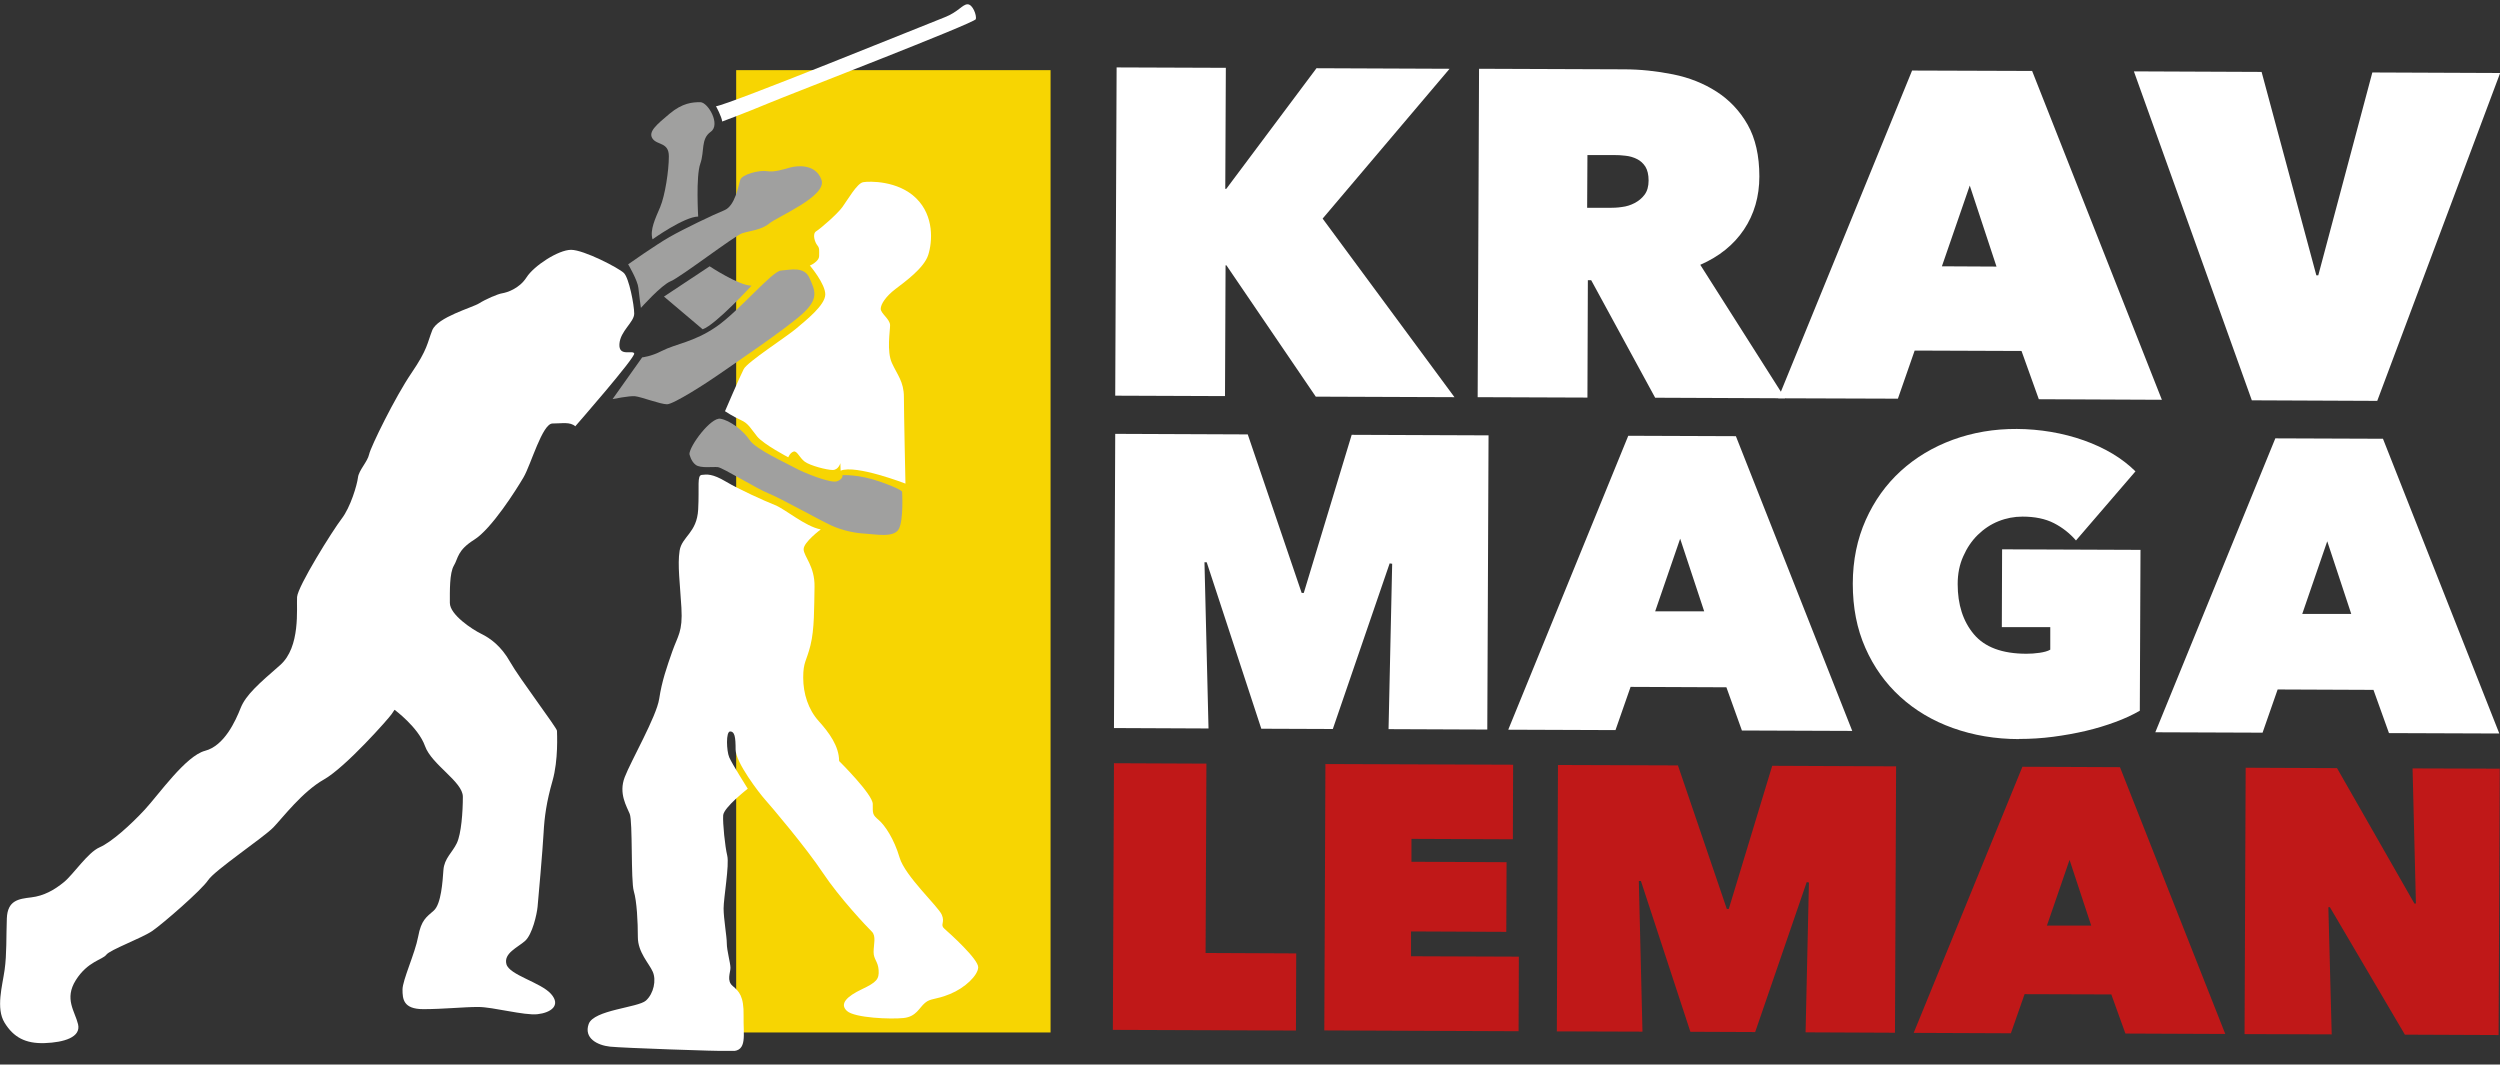 <svg width="155" height="66" viewBox="0 0 155 66" fill="none" xmlns="http://www.w3.org/2000/svg">
<rect x="0" y="0" width="155" height="66" fill="#333333" stroke="none"/>
<g clip-path="url(#clip0_4_16)">
<path d="M65.135 4.349H45.643V64.013H65.135V4.349Z" fill="#F7D502"/>
<path d="M76.045 16.452H75.985L75.95 24.558L69.144 24.532L69.23 4.18L76.002 4.205L75.967 11.71H76.028L81.622 4.23L89.874 4.264L82.003 13.553L90.177 24.625L81.578 24.592L76.045 16.461V16.452Z" fill="white"/>
<path d="M91.701 4.264L100.681 4.298C101.702 4.298 102.716 4.407 103.729 4.61C104.742 4.813 105.642 5.177 106.43 5.684C107.218 6.191 107.868 6.875 108.353 7.729C108.838 8.583 109.08 9.656 109.08 10.941C109.08 12.183 108.76 13.282 108.128 14.229C107.496 15.175 106.595 15.902 105.417 16.418L110.673 24.693L102.62 24.659L98.654 17.373H98.447L98.421 24.65L91.615 24.625L91.701 4.272V4.264ZM98.412 12.885H99.789C100.023 12.885 100.282 12.877 100.559 12.834C100.845 12.8 101.105 12.716 101.347 12.589C101.59 12.462 101.798 12.293 101.962 12.074C102.127 11.854 102.213 11.558 102.213 11.194C102.213 10.831 102.144 10.544 102.014 10.332C101.876 10.121 101.702 9.961 101.486 9.859C101.27 9.749 101.036 9.682 100.785 9.656C100.533 9.622 100.3 9.614 100.083 9.614H98.421L98.403 12.885H98.412Z" fill="white"/>
<path d="M118.536 4.374L125.992 4.399L134.036 24.786L126.407 24.752L125.334 21.76L118.709 21.735L117.67 24.718L110.249 24.693L118.553 4.365L118.536 4.374ZM122.13 11.491L120.398 16.511L123.783 16.528L122.121 11.491H122.13Z" fill="white"/>
<path d="M132.296 4.425L140.219 4.459L143.613 17.069H143.734L147.085 4.493L155.009 4.526L147.389 24.854L139.613 24.82L132.304 4.433L132.296 4.425Z" fill="white"/>
<path d="M74.677 34.853L74.928 45.165L69.066 45.139L69.144 26.899L77.361 26.933L80.704 36.763H80.834L83.804 26.959L92.29 26.992L92.212 45.232L86.09 45.207L86.315 34.954L86.159 34.929L82.635 45.198L78.201 45.181L74.816 34.861H74.686L74.677 34.853Z" fill="white"/>
<path d="M100.949 27.018L107.625 27.043L114.839 45.317L107.998 45.291L107.037 42.612L101.096 42.587L100.161 45.266L93.511 45.241L100.949 27.026V27.018ZM104.17 33.399L102.62 37.904H105.66L104.17 33.399Z" fill="white"/>
<path d="M125.186 45.824C123.706 45.824 122.337 45.587 121.082 45.139C119.826 44.691 118.735 44.04 117.817 43.203C116.899 42.367 116.172 41.352 115.652 40.169C115.124 38.977 114.873 37.659 114.873 36.197C114.873 34.734 115.15 33.416 115.678 32.233C116.207 31.049 116.934 30.035 117.852 29.198C118.77 28.361 119.844 27.719 121.082 27.263C122.311 26.815 123.636 26.586 125.048 26.595C126.459 26.603 127.897 26.84 129.204 27.305C130.512 27.77 131.577 28.412 132.399 29.224L128.711 33.509C128.321 33.061 127.871 32.706 127.342 32.435C126.814 32.165 126.165 32.03 125.394 32.03C124.883 32.03 124.39 32.123 123.905 32.317C123.42 32.511 122.996 32.799 122.623 33.162C122.251 33.526 121.948 33.974 121.723 34.489C121.489 35.005 121.376 35.58 121.376 36.214C121.376 37.481 121.705 38.521 122.381 39.324C123.056 40.127 124.139 40.532 125.637 40.532C125.896 40.532 126.173 40.516 126.459 40.473C126.736 40.431 126.961 40.372 127.117 40.279V38.884H124.113L124.13 34.058L132.711 34.092L132.668 44.066C132.226 44.319 131.724 44.556 131.144 44.767C130.572 44.978 129.966 45.164 129.317 45.316C128.667 45.469 128.001 45.587 127.299 45.68C126.598 45.773 125.888 45.815 125.186 45.815V45.824Z" fill="white"/>
<path d="M141.067 27.178L147.744 27.203L154.957 45.477L148.116 45.452L147.155 42.772L141.214 42.747L140.279 45.426L133.629 45.401L141.067 27.186V27.178ZM144.289 33.559L142.739 38.065H145.778L144.289 33.559Z" fill="white"/>
<path d="M69.057 47.32L74.798 47.345L74.746 59.085L80.366 59.111L80.349 63.894L68.997 63.852L69.066 47.337L69.057 47.32Z" fill="#C01818"/>
<path d="M82.176 47.37L93.814 47.412L93.797 52.036L87.51 52.01V53.43L93.407 53.456L93.39 57.775L87.484 57.749V59.288L94.169 59.313L94.152 63.936L82.107 63.886L82.176 47.37Z" fill="#C01818"/>
<path d="M101.607 54.63L101.833 63.962L96.524 63.945L96.594 47.429L104.032 47.455L107.063 56.355H107.184L109.877 47.48L117.558 47.514L117.488 64.029L111.946 64.004L112.154 54.715L112.016 54.69L108.821 63.987L104.803 63.97L101.737 54.622H101.616L101.607 54.63Z" fill="#C01818"/>
<path d="M125.394 47.539L131.438 47.565L137.967 64.106L131.776 64.08L130.901 61.654L125.524 61.638L124.675 64.063L118.649 64.038L125.386 47.548L125.394 47.539ZM128.312 53.312L126.91 57.386H129.655L128.312 53.312Z" fill="#C01818"/>
<path d="M139.232 47.599L144.895 47.624L149.692 56.017H149.787L149.579 47.641L154.983 47.658L154.913 64.173L149.103 64.148L144.453 56.245H144.358L144.566 64.131L139.162 64.114L139.232 47.599Z" fill="#C01818"/>
<path d="M38.949 16.393C38.949 16.393 39.538 17.39 39.581 17.855C39.624 18.32 39.737 19.089 39.737 19.089C39.737 19.089 41.001 17.669 41.59 17.433C42.179 17.196 45.53 14.627 46.006 14.466C46.483 14.305 47.193 14.272 47.704 13.849C48.215 13.426 51.288 12.159 50.934 11.153C50.578 10.147 49.435 10.265 49.002 10.383C48.569 10.502 48.015 10.688 47.548 10.612C47.08 10.536 46.006 10.806 45.894 11.153C45.781 11.499 45.582 12.767 44.907 13.037C44.231 13.308 42.387 14.195 41.512 14.694C40.638 15.193 38.949 16.385 38.949 16.385V16.393Z" fill="#A0A09F"/>
<path d="M35.685 26.409C35.685 26.409 39.417 22.141 39.321 21.912C39.226 21.684 38.352 22.141 38.404 21.329C38.456 20.518 39.321 19.977 39.321 19.444C39.321 18.912 39.001 17.238 38.681 16.926C38.36 16.613 36.196 15.489 35.407 15.489C34.62 15.489 33.104 16.478 32.645 17.196C32.186 17.915 31.398 18.143 31.13 18.185C30.861 18.227 30.117 18.548 29.701 18.81C29.285 19.072 27.121 19.664 26.8 20.476C26.48 21.287 26.523 21.642 25.51 23.13C24.497 24.617 22.982 27.711 22.886 28.167C22.791 28.623 22.245 29.156 22.194 29.604C22.142 30.052 21.735 31.446 21.18 32.165C20.626 32.883 18.461 36.349 18.418 37.016C18.375 37.684 18.652 40.118 17.362 41.242C16.071 42.367 15.24 43.085 14.92 43.897C14.599 44.708 13.907 46.238 12.712 46.55C11.517 46.863 9.854 49.247 8.98 50.193C8.105 51.14 6.91 52.214 6.174 52.535C5.438 52.856 4.563 54.2 3.966 54.69C3.368 55.18 2.719 55.544 1.94 55.637C1.16 55.73 0.468 55.814 0.424 56.938C0.381 58.062 0.424 59.144 0.286 60.133C0.147 61.122 -0.268 62.517 0.286 63.413C0.84 64.309 1.576 64.714 2.771 64.672C3.966 64.63 5.031 64.309 4.84 63.506C4.65 62.703 3.966 61.934 4.702 60.767C5.438 59.601 6.356 59.508 6.59 59.195C6.823 58.882 8.798 58.164 9.447 57.716C10.097 57.268 12.486 55.197 12.902 54.572C13.318 53.946 16.357 51.918 16.955 51.292C17.552 50.667 18.747 49.086 20.089 48.325C21.431 47.565 24.099 44.547 24.28 44.277L24.462 44.006C24.462 44.006 25.934 45.088 26.35 46.255C26.766 47.421 28.697 48.461 28.697 49.399C28.697 50.337 28.601 51.689 28.324 52.273C28.047 52.856 27.545 53.219 27.493 53.938C27.441 54.656 27.354 56.051 26.895 56.456C26.436 56.862 26.116 57.04 25.926 58.071C25.735 59.102 24.956 60.767 24.956 61.35C24.956 61.934 24.999 62.567 26.246 62.567C27.493 62.567 28.731 62.432 29.649 62.432C30.567 62.432 32.507 62.973 33.329 62.88C34.152 62.787 34.801 62.339 34.161 61.621C33.52 60.902 31.58 60.454 31.398 59.778C31.216 59.102 32.091 58.747 32.55 58.341C33.009 57.936 33.286 56.676 33.329 56.228C33.373 55.78 33.65 52.636 33.702 51.647C33.754 50.658 33.883 49.712 34.256 48.41C34.628 47.108 34.533 45.486 34.533 45.308C34.533 45.13 32.186 42.037 31.632 41.048C31.078 40.059 30.394 39.569 29.84 39.298C29.285 39.028 27.891 38.115 27.891 37.38C27.891 36.645 27.865 35.529 28.142 35.064C28.419 34.599 28.342 34.126 29.407 33.458C30.472 32.79 32.004 30.373 32.463 29.587C32.922 28.801 33.624 26.257 34.256 26.257C34.888 26.257 35.312 26.138 35.685 26.434V26.409Z" fill="white"/>
<path d="M37.979 24.744L39.815 22.157C39.815 22.157 40.361 22.107 41.027 21.76C41.945 21.295 43.01 21.219 44.413 20.256C45.816 19.292 47.868 16.807 48.422 16.773C48.977 16.74 49.86 16.486 50.189 17.238C50.518 17.991 50.812 18.498 49.747 19.461C48.682 20.425 45.366 22.656 44.595 23.197C43.824 23.738 41.763 25.065 41.356 25.065C40.949 25.065 39.737 24.6 39.373 24.566C39.01 24.532 37.979 24.744 37.979 24.744Z" fill="#A0A09F"/>
<path d="M40.456 14.838C40.456 14.838 42.404 13.443 43.287 13.426C43.287 13.426 43.14 10.933 43.417 10.155C43.694 9.378 43.435 8.617 44.067 8.169C44.699 7.721 43.894 6.335 43.417 6.335C42.941 6.335 42.318 6.377 41.512 7.053C40.707 7.73 40.17 8.169 40.456 8.592C40.742 9.014 41.469 8.803 41.469 9.69C41.469 10.578 41.235 12.116 40.932 12.835C40.629 13.553 40.283 14.246 40.456 14.838Z" fill="#A0A09F"/>
<path d="M41.166 18.388L43.998 16.511C43.998 16.511 45.816 17.712 46.595 17.712C46.595 17.712 44.37 20.137 43.565 20.416L41.166 18.388Z" fill="#A0A09F"/>
<path d="M50.206 16.469C50.206 16.469 50.786 16.224 50.786 15.869C50.786 15.514 50.821 15.387 50.674 15.21C50.526 15.032 50.345 14.5 50.604 14.339C50.864 14.179 51.895 13.291 52.224 12.843C52.553 12.395 53.133 11.364 53.514 11.296C53.895 11.229 55.679 11.187 56.804 12.294C57.93 13.401 57.809 14.998 57.549 15.81C57.289 16.621 56.112 17.466 55.514 17.923C54.917 18.379 54.605 18.861 54.605 19.148C54.605 19.436 55.185 19.791 55.185 20.163C55.185 20.535 54.969 21.777 55.298 22.504C55.627 23.231 56.042 23.662 56.042 24.617C56.042 25.572 56.138 29.984 56.138 29.984C56.138 29.984 53.064 28.792 52.12 29.181L52.102 28.716C52.102 28.716 51.99 29.139 51.626 29.139C51.263 29.139 50.223 28.869 49.894 28.623C49.565 28.378 49.418 27.93 49.202 27.998C48.985 28.066 48.873 28.353 48.873 28.353C48.873 28.353 47.34 27.55 46.942 27.06C46.543 26.57 46.413 26.257 45.937 26.046C45.461 25.834 44.95 25.496 44.95 25.496C44.95 25.496 45.877 23.332 46.11 22.884C46.344 22.436 48.717 20.915 49.349 20.383C49.981 19.85 51.15 18.929 51.167 18.269C51.185 17.61 50.223 16.478 50.223 16.478L50.206 16.469Z" fill="white"/>
<path d="M50.899 32.816C50.899 32.816 49.825 33.61 49.825 34.05C49.825 34.489 50.526 35.098 50.501 36.383C50.474 37.667 50.501 38.994 50.249 40.008C49.998 41.023 49.799 41.023 49.799 42.012C49.799 43.001 50.111 43.989 50.76 44.708C51.41 45.426 52.025 46.272 52.025 47.184C52.025 47.184 54.111 49.247 54.111 49.847C54.111 50.447 54.085 50.506 54.475 50.836C54.865 51.165 55.436 52.019 55.774 53.169C56.112 54.318 58.164 56.194 58.389 56.71C58.614 57.226 58.251 57.319 58.562 57.589C58.874 57.859 60.675 59.482 60.649 59.981C60.623 60.48 59.835 61.249 58.9 61.629C57.965 62.01 57.714 61.874 57.35 62.179C56.986 62.483 56.813 63.032 56.025 63.117C55.237 63.201 52.986 63.117 52.509 62.677C52.033 62.238 52.509 61.773 53.436 61.333C54.362 60.894 54.51 60.7 54.475 60.15C54.44 59.601 54.163 59.491 54.163 59.026C54.163 58.561 54.337 58.037 54.051 57.758C53.765 57.479 52.05 55.67 51.011 54.107C49.972 52.543 47.799 49.982 47.435 49.576C47.071 49.171 45.608 47.269 45.608 46.474C45.608 45.68 45.547 45.35 45.27 45.35C44.993 45.35 45.045 46.559 45.21 46.948C45.374 47.337 46.361 48.9 46.361 48.9C46.361 48.9 44.872 50.058 44.837 50.548C44.803 51.039 44.95 52.475 45.089 53.05C45.227 53.625 44.863 55.687 44.863 56.321C44.863 56.955 45.062 58.054 45.062 58.493C45.062 58.933 45.288 59.702 45.288 60.006C45.288 60.311 45.036 60.801 45.426 61.13C45.816 61.46 46.128 61.764 46.102 62.973C46.076 64.182 46.353 65.171 45.365 65.171C44.378 65.171 38.611 64.976 37.823 64.892C37.035 64.807 36.187 64.368 36.498 63.489C36.81 62.61 39.564 62.474 40.049 62.035C40.534 61.595 40.698 60.767 40.473 60.252C40.248 59.736 39.547 59.043 39.547 58.105C39.547 57.166 39.486 55.882 39.295 55.248C39.105 54.614 39.235 50.937 39.044 50.464C38.854 49.99 38.343 49.196 38.733 48.182C39.122 47.167 40.707 44.42 40.871 43.322C41.036 42.223 41.348 41.344 41.685 40.38C42.023 39.417 42.335 39.172 42.248 37.684C42.162 36.197 41.997 35.022 42.136 34.143C42.274 33.264 43.209 33.044 43.287 31.59C43.365 30.136 43.201 29.477 43.513 29.443C43.824 29.409 44.162 29.359 45.002 29.857C45.842 30.356 47.366 31.041 48.041 31.311C48.717 31.582 49.903 32.63 50.882 32.824L50.899 32.816Z" fill="white"/>
<path d="M42.742 28.167C42.742 27.643 44.075 25.86 44.664 25.961C45.253 26.062 46.084 26.688 46.474 27.279C46.864 27.871 48.803 28.733 49.297 29.012C49.79 29.291 51.496 29.984 51.895 29.84C52.293 29.697 52.232 29.46 52.232 29.46C52.232 29.46 53.211 29.392 54.544 29.857C55.878 30.322 55.93 30.483 55.93 30.483C55.93 30.483 56.034 32.216 55.731 32.79C55.428 33.365 54.276 33.12 53.635 33.086C52.994 33.052 52.232 32.892 51.557 32.587C50.882 32.283 48.362 30.872 47.652 30.593C46.941 30.314 44.811 28.995 44.508 28.962C44.205 28.928 43.443 29.046 43.14 28.826C42.837 28.607 42.751 28.167 42.751 28.167H42.742Z" fill="#A0A09F"/>
<path d="M44.396 6.596C44.396 6.596 44.742 7.222 44.777 7.534C44.777 7.534 46.275 6.977 47.626 6.41C48.977 5.844 60.441 1.424 60.502 1.187C60.562 0.95 60.311 0.266 59.991 0.266C59.671 0.266 59.411 0.747 58.554 1.077C57.696 1.407 45.097 6.529 44.387 6.588L44.396 6.596Z" fill="white"/>
</g>
<defs>
<clipPath id="clip0_4_16">
<rect width="155" height="64.879" fill="white" transform="translate(0 0.275)"/>
</clipPath>
</defs>
</svg>
